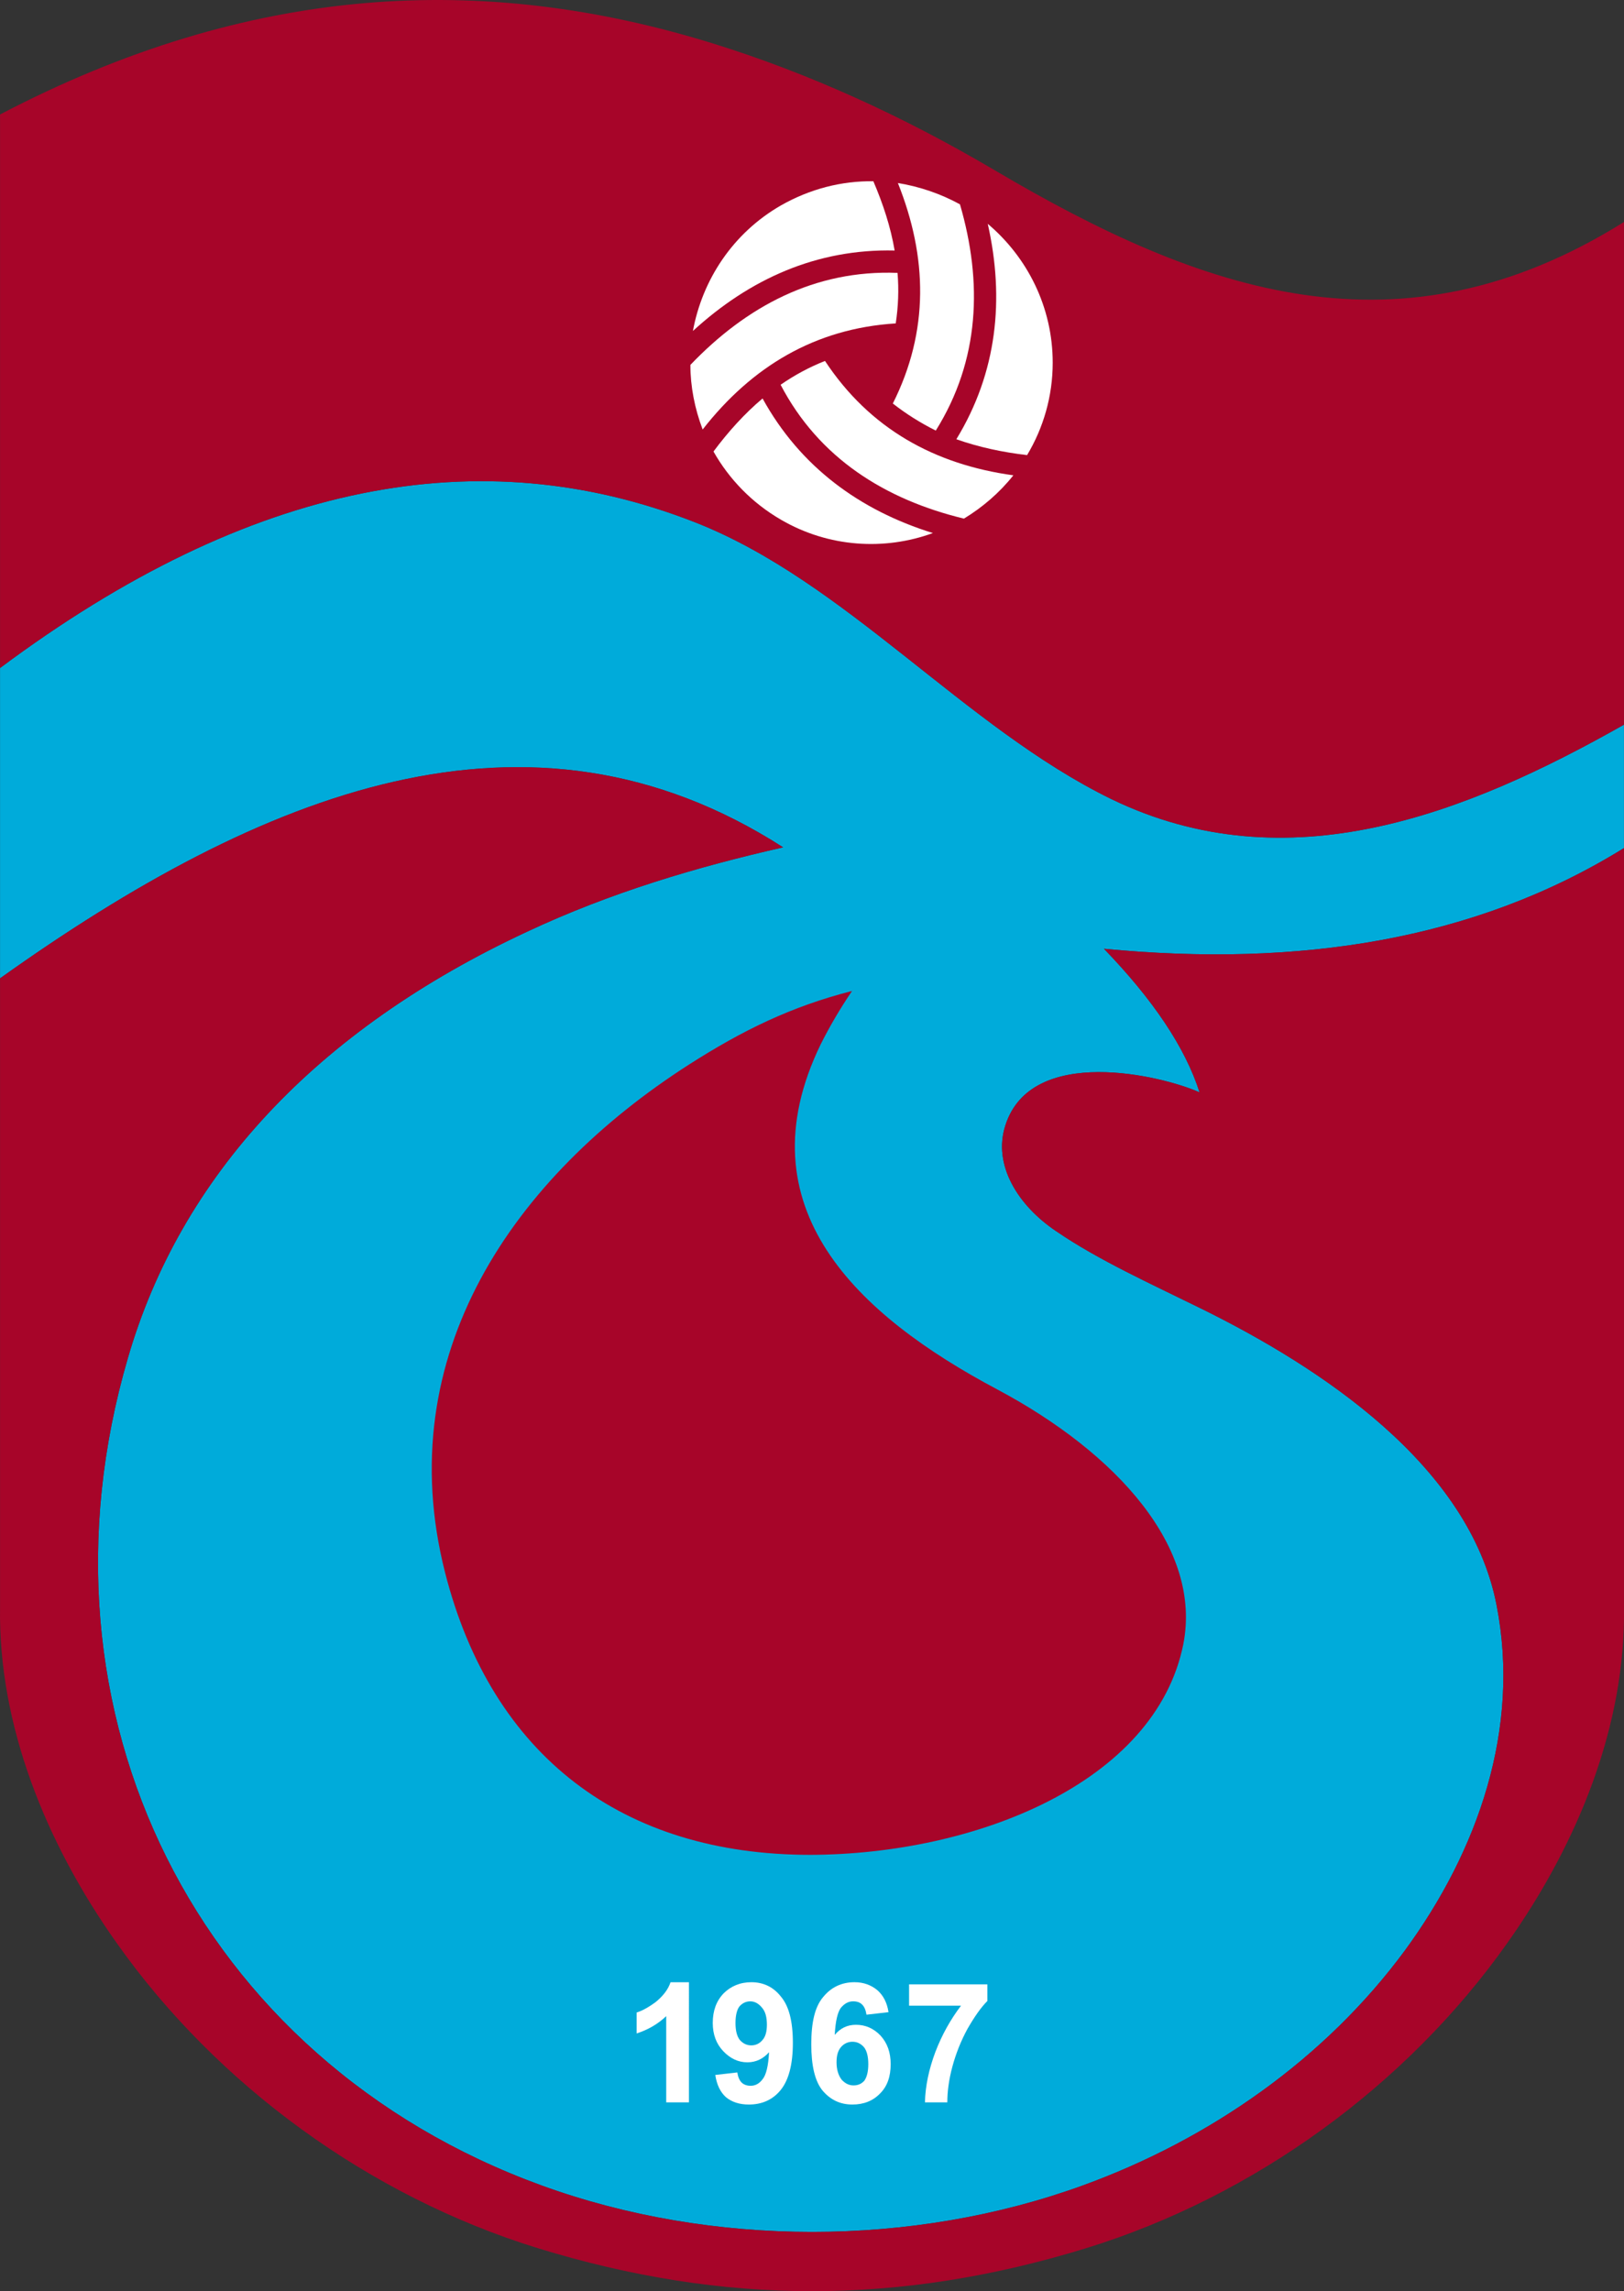 <?xml version="1.0" encoding="utf-8"?>
<!-- Generator: Adobe Illustrator 13.0.0, SVG Export Plug-In . SVG Version: 6.00 Build 14948)  -->
<!DOCTYPE svg PUBLIC "-//W3C//DTD SVG 1.0//EN" "http://www.w3.org/TR/2001/REC-SVG-20010904/DTD/svg10.dtd">
<svg version="1.0" id="Ebene_1" xmlns="http://www.w3.org/2000/svg" xmlns:xlink="http://www.w3.org/1999/xlink" x="0px" y="0px"
	 width="226.813px" height="320.015px" viewBox="0 0 226.813 320.015" enable-background="new 0 0 226.813 320.015"
	 xml:space="preserve">
<rect x="0" y="0" width="226.813" height="320.015" fill="#333333" stroke="none"/>
<path fill="#00ABDA" d="M226.807,101.216v17.236c-20.815,12.903-45.411,16.683-72.626,14.062
	c6.854,7.106,11.34,13.759,13.356,20.059c-5.292-2.369-23.486-6.703-27.115,4.586c-1.814,5.544,1.764,11.239,7.106,14.818
	c5.897,4.032,13.053,7.257,20.21,10.785c16.783,8.266,37.498,21.924,41.278,41.429c3.376,17.237-2.571,34.272-12.802,48.233
	c-11.139,15.12-27.216,26.359-44.957,32.81c-23.839,8.669-51.861,8.669-75.65,0c-48.031-17.489-72.223-65.974-57.758-115.517
	c7.358-25.401,26.208-45.813,55.742-59.573c11.693-5.493,23.789-9.072,35.784-11.793C73.843,95.521,36.546,110.59,0.007,136.647
	V93.303c34.977-26.107,67.183-32.105,97.171-20.311c20.966,8.266,37.498,28.577,58.011,38.606
	C179.834,123.543,204.731,113.715,226.807,101.216z"/>
<path fill="#A70529" d="M226.807,31.008v70.208c-22.075,12.499-46.973,22.327-71.618,10.382
	c-20.513-10.03-37.044-30.341-58.011-38.606C67.189,61.198,34.984,67.196,0.007,93.303V15.989
	C34.883-2.256,67.442-3.919,99.698,6.111c13.104,4.083,26.208,9.979,39.262,17.69C167.99,40.937,195.508,50.563,226.807,31.008z"/>
<path fill="#A70529" d="M226.807,118.452v106.042c0.252,16.38-6.351,32.861-16.279,46.872
	c-14.062,19.908-35.33,35.381-58.817,42.638c-26.057,8.014-50.551,8.014-76.608,0c-23.486-7.257-44.755-22.73-58.817-42.638
	c-9.929-14.011-16.531-30.492-16.279-46.872v-87.847c36.54-26.057,73.836-41.126,109.368-18.295
	c-11.995,2.721-24.091,6.3-35.784,11.793c-29.534,13.76-48.384,34.172-55.742,59.573c-14.465,49.543,9.727,98.028,57.758,115.517
	c23.789,8.669,51.811,8.669,75.65,0c17.741-6.451,33.818-17.69,44.957-32.81c10.231-13.961,16.178-30.997,12.802-48.233
	c-3.78-19.504-24.495-33.163-41.278-41.429c-7.157-3.528-14.313-6.753-20.21-10.785c-5.342-3.579-8.921-9.274-7.106-14.818
	c3.629-11.29,21.823-6.955,27.115-4.586c-2.016-6.3-6.501-12.953-13.356-20.059C181.396,135.135,205.991,131.355,226.807,118.452z"
	/>
<path fill="#FFFFFF" d="M96.22,293.643h-3.175v-12.045c-1.159,1.108-2.57,1.915-4.133,2.418v-2.923
	c0.806-0.252,1.714-0.756,2.722-1.512c0.958-0.806,1.663-1.663,2.016-2.721h2.57V293.643z"/>
<path fill="#FFFFFF" d="M99.899,289.813l3.074-0.353c0.101,0.655,0.303,1.108,0.605,1.411c0.302,0.303,0.756,0.454,1.26,0.454
	c0.655,0,1.21-0.303,1.663-0.908c0.504-0.604,0.807-1.865,0.907-3.78c-0.806,0.907-1.814,1.411-3.024,1.411
	c-1.31,0-2.419-0.554-3.377-1.562c-0.957-1.008-1.461-2.318-1.461-3.932c0-1.713,0.504-3.074,1.512-4.132
	c1.008-1.008,2.318-1.563,3.881-1.563c1.663,0,3.074,0.655,4.132,2.016c1.109,1.311,1.664,3.427,1.664,6.451
	c0,3.075-0.605,5.242-1.713,6.603c-1.109,1.361-2.621,2.016-4.436,2.016c-1.31,0-2.369-0.353-3.175-1.008
	C100.605,292.232,100.101,291.173,99.899,289.813L99.899,289.813z M107.106,282.807c0-1.059-0.202-1.865-0.706-2.419
	c-0.454-0.554-1.008-0.857-1.613-0.857s-1.108,0.252-1.512,0.706c-0.353,0.454-0.555,1.26-0.555,2.318
	c0,1.059,0.202,1.865,0.604,2.369c0.454,0.504,0.958,0.756,1.613,0.756c0.604,0,1.159-0.252,1.562-0.756
	C106.905,284.47,107.106,283.765,107.106,282.807z"/>
<path fill="#FFFFFF" d="M124.091,281.043l-3.074,0.353c-0.101-0.655-0.302-1.109-0.605-1.412c-0.302-0.302-0.706-0.454-1.26-0.454
	c-0.655,0-1.209,0.303-1.714,0.907c-0.454,0.605-0.756,1.865-0.857,3.78c0.807-0.957,1.764-1.411,2.974-1.411
	c1.311,0,2.47,0.504,3.427,1.512c0.958,1.059,1.411,2.369,1.411,3.981c0,1.714-0.454,3.075-1.461,4.083
	c-1.008,1.059-2.318,1.563-3.881,1.563c-1.713,0-3.074-0.655-4.183-1.965c-1.059-1.311-1.563-3.478-1.563-6.452
	c0-3.074,0.504-5.241,1.664-6.603c1.108-1.36,2.57-2.066,4.384-2.066c1.26,0,2.318,0.403,3.175,1.109
	C123.335,278.674,123.89,279.682,124.091,281.043L124.091,281.043z M116.834,288.048c0,1.008,0.252,1.814,0.706,2.419
	c0.504,0.554,1.058,0.806,1.663,0.806s1.109-0.202,1.512-0.655c0.353-0.503,0.554-1.26,0.554-2.318c0-1.058-0.202-1.865-0.605-2.369
	c-0.454-0.504-0.958-0.756-1.613-0.756c-0.605,0-1.159,0.252-1.562,0.706C117.035,286.385,116.834,287.091,116.834,288.048z"/>
<path fill="#FFFFFF" d="M126.964,280.136v-2.974h10.937v2.318c-0.907,0.907-1.814,2.217-2.772,3.881
	c-0.907,1.663-1.613,3.427-2.117,5.292c-0.504,1.865-0.706,3.528-0.706,4.99h-3.125c0.051-2.268,0.554-4.637,1.462-7.056
	c0.907-2.369,2.117-4.536,3.578-6.451H126.964z"/>
<path fill="#A70529" d="M119.001,138.411c-1.713,2.521-3.175,5.041-4.385,7.459c-11.088,22.831,5.191,37.851,24.646,48.182
	c16.833,8.972,28.627,22.176,26.006,35.583c-3.881,19.404-29.131,29.383-52.114,29.434c-26.107,0-44.453-13.708-51.004-39.463
	c-7.711-30.391,9.626-55.239,34.07-70.913C103.629,143.955,110.483,140.578,119.001,138.411z"/>
<path fill="#FFFFFF" d="M130.291,74.453c-6.754,2.47-14.565,2.016-21.219-1.864c-4.082-2.369-7.257-5.696-9.424-9.526
	c2.066-2.772,4.334-5.292,6.854-7.409C111.744,65.18,120.06,71.278,130.291,74.453z"/>
<path fill="#FFFFFF" d="M141.53,66.389c-1.966,2.47-4.334,4.486-6.905,6.048c-11.038-2.671-20.261-8.467-25.603-18.698
	c1.965-1.36,4.032-2.469,6.199-3.326C121.471,59.888,130.542,64.877,141.53,66.389z"/>
<path fill="#FFFFFF" d="M137.952,31.261c5.544,4.687,9.072,11.642,9.072,19.404c0,4.688-1.311,9.123-3.579,12.902
	c-3.427-0.403-6.753-1.109-9.878-2.218C139.262,52.025,140.32,41.744,137.952,31.261z"/>
<path fill="#FFFFFF" d="M125.402,25.565c3.074,0.504,5.998,1.512,8.669,2.974c3.175,10.886,2.772,21.772-3.377,31.601
	c-2.117-1.059-4.133-2.318-5.998-3.78C129.787,46.229,129.535,35.897,125.402,25.565z"/>
<path fill="#FFFFFF" d="M96.774,46.229c1.311-7.106,5.544-13.658,12.297-17.54c4.083-2.318,8.468-3.427,12.903-3.376
	c1.36,3.175,2.419,6.401,2.974,9.676C114.062,34.738,104.688,38.972,96.774,46.229z"/>
<path fill="#FFFFFF" d="M98.135,59.989c-1.109-2.923-1.713-5.998-1.713-9.022c7.812-8.165,17.388-13.306,28.93-12.852
	c0.201,2.369,0.101,4.737-0.252,7.056C113.81,45.876,104.99,51.219,98.135,59.989z"/>
</svg>
